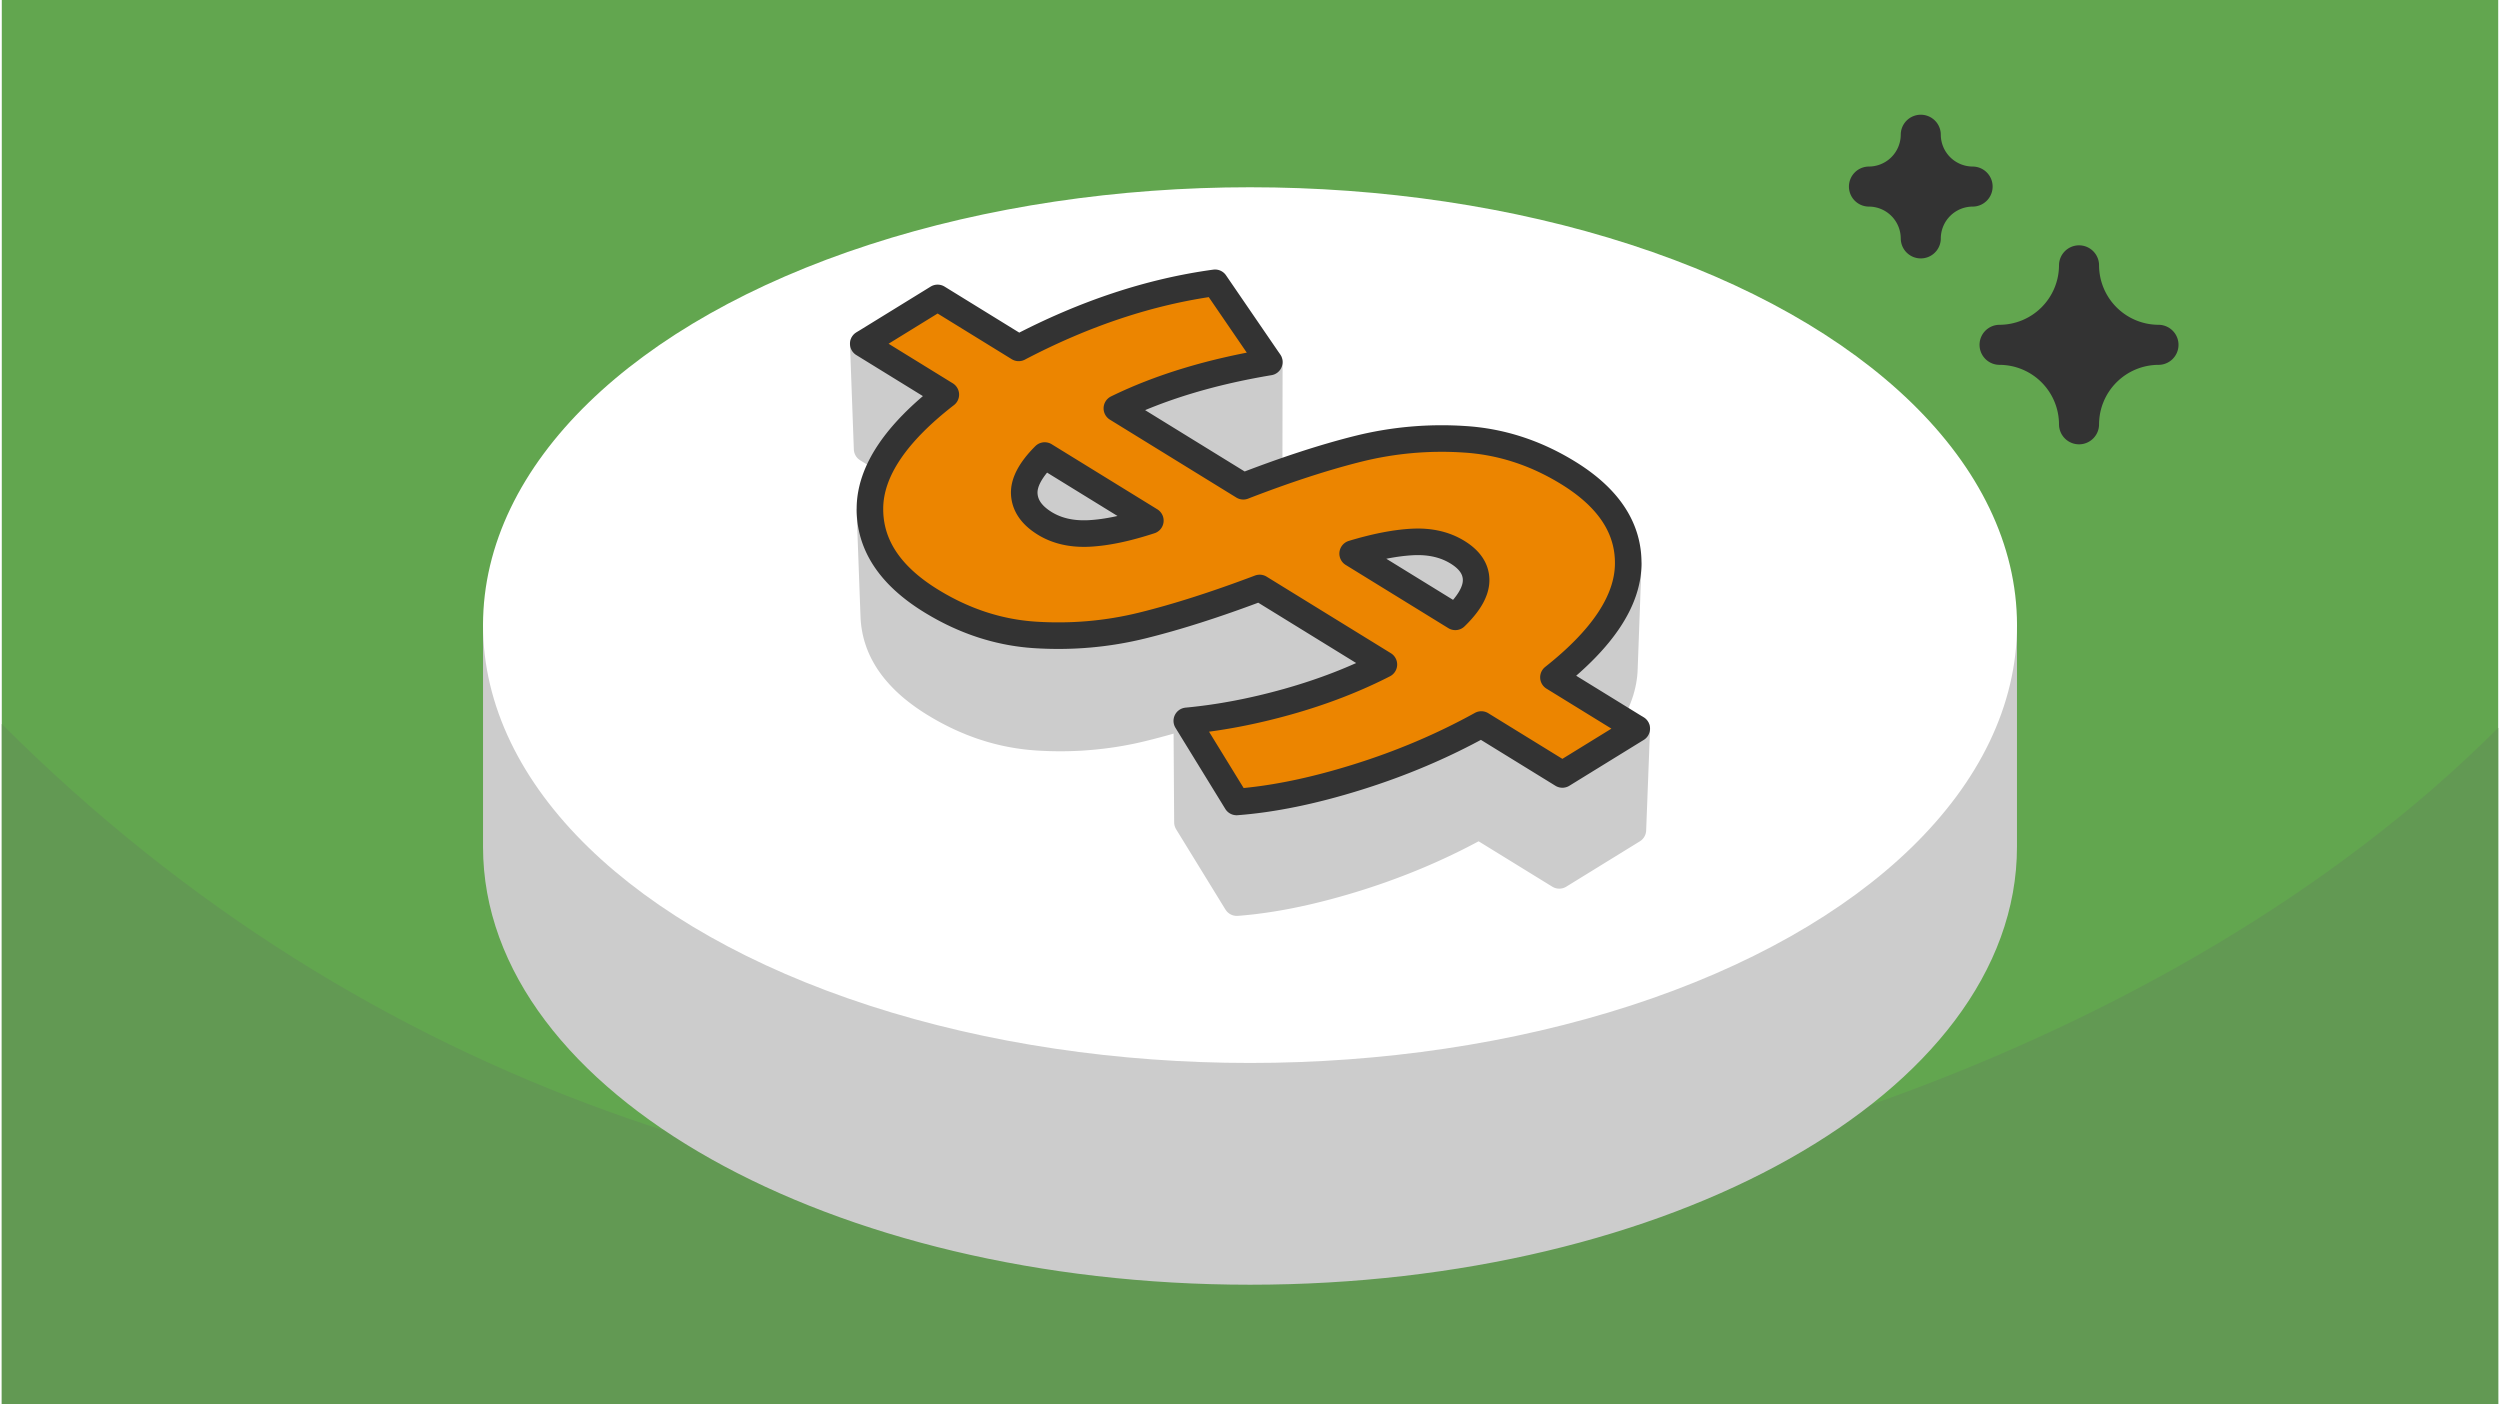 <?xml version="1.0" encoding="UTF-8"?>
<svg xmlns="http://www.w3.org/2000/svg" xmlns:xlink="http://www.w3.org/1999/xlink" width="470" height="264" viewBox="0 0 87.391 49.158" shape-rendering="geometricPrecision" image-rendering="optimizeQuality" fill-rule="evenodd" xmlns:v="https://vecta.io/nano"><style><![CDATA[.M{stroke-linejoin:round}.N{stroke-miterlimit:2.613}]]></style><path d="M87.391 0H0v49.158h87.391z" fill="#62a64f"/><path d="M87.391 25.478C75.82 37.05 56.919 42.666 43.696 42.666c-14.798 0-30.667-4.294-43.696-17.322v23.814h87.391v-23.68z" fill="#629953"/><g stroke-width="1.067" class="M"><path d="M43.696 14.853c9.468 0 17.768 2.812 22.403 7.03h3.912v7.763c0 8.171-11.782 14.794-26.315 14.794S17.38 37.817 17.38 29.646v-7.763h3.912c4.635-4.218 12.935-7.03 22.404-7.03z" stroke="#ccc" fill="#ccc" class="N"/><ellipse cx="43.696" cy="21.883" rx="26.316" ry="14.794" stroke="#fff" fill="#fff"/></g><g class="N M"><path d="M72.717 9.289h0a2.79 2.79 0 0 1-2.782 2.782h0a2.79 2.79 0 0 1 2.782 2.782h0a2.79 2.79 0 0 1 2.781-2.782h0a2.79 2.79 0 0 1-2.781-2.782zm-5.54-4.572h0a1.82 1.82 0 0 1-1.814 1.814h0a1.82 1.82 0 0 1 1.814 1.814h0a1.82 1.82 0 0 1 1.814-1.814h0a1.82 1.82 0 0 1-1.814-1.814z" stroke="#333" stroke-width="1.402" fill="#333"/><path d="M56.935 19.773l-.132 3.606-.005.118-.01.118-.015.118-.019.119-.025.118-.029.119-.034.12-.04.119-.044.12-.049.12-.054.121-.059.12-.063.121-.069.121-.074.122-.078.122-.084.122-.088.122-.093.122-.098.123-.103.123-.108.123-.113.124-.118.124-.123.124-.127.124-.133.125-.137.125-.142.125-.148.125-.012.01.122.075 2.604-1.604-.136 3.549-2.577 1.588-2.81-1.731-.126.069-.126.069-.127.067-.128.067-.128.066-.129.065-.129.065-.13.063-.13.063-.131.062-.132.062-.132.06-.132.06-.134.059-.133.058-.134.058-.135.056-.136.056-.136.055-.136.055-.137.053-.138.053-.138.052-.138.051-.14.051-.139.05-.141.049-.141.048-.141.047-.142.047-.143.046-.143.045-.143.044-.142.043-.141.042-.141.04-.139.04-.14.038-.138.038-.137.036-.137.035-.135.034-.135.033-.134.032-.134.031-.132.029-.132.029-.131.027-.13.027-.129.025-.129.024-.127.023-.127.021-.126.021-.125.019-.125.019-.124.017-.122.016-.122.016-.122.014-.12.012-.12.012-.118.011-.118.009-1.727-2.811-.023-3.551 1.745 2.839.119-.01.12-.01.121-.012.122-.013.122-.014.123-.016.124-.016.125-.017.126-.019.126-.02.128-.021.128-.022.129-.023.13-.024.13-.025.132-.027.132-.027.133-.029.134-.03.134-.031.136-.032.136-.034.137-.034.138-.035.139-.037.14-.038.14-.039.141-.04.142-.041.143-.042.143-.044.145-.044.144-.046.144-.046.144-.047.143-.048.142-.049.142-.049.141-.05.141-.051.14-.052.139-.053.139-.053.139-.054.137-.055.138-.056.136-.056.136-.057.136-.058.135-.059.135-.06.134-.06.133-.061.133-.062.132-.063.132-.064.131-.064.13-.065.13-.066.13-.067.129-.067.128-.068.128-.069.127-.07 2.432 1.498.093-3.15.159-.127.154-.127.148-.127.144-.126.139-.126.134-.126.129-.126.124-.125.119-.125.114-.125.109-.125.104-.124.099-.124.094-.124.089-.123.084-.123.08-.123.074-.123.069-.122.065-.122.059-.122.055-.122.049-.121.045-.121.04-.121.034-.121.03-.12.025-.12.019-.12.015-.119.01-.119.005-.119zm-8.553 3.489l-.047 3.571-4.304-2.652-.142.053-.14.053-.14.051-.138.051-.138.05-.137.049-.136.048-.135.048-.134.047-.133.046-.132.045-.131.044-.131.044-.129.042-.129.042-.128.041-.127.041-.125.039-.125.039-.124.038-.124.037-.122.036-.121.035-.121.035-.119.034-.119.033-.118.032-.117.032-.116.03-.115.03-.114.029-.113.028-.113.027-.113.027-.113.025-.113.024-.114.022-.114.022-.114.021-.114.019-.114.019-.114.017-.115.016-.115.015-.115.014-.115.013-.115.012-.116.011-.116.009-.115.009-.116.008-.117.006-.116.005-.117.004-.116.003-.117.002-.117.001h-.118l-.117-.002-.118-.002-.117-.004-.118-.005-.119-.005-.118-.007-.118-.009-.118-.01-.118-.012-.117-.014-.117-.016-.116-.017-.117-.02-.116-.021-.115-.023-.116-.025-.115-.027-.114-.028-.115-.031-.114-.032-.113-.035-.114-.036-.113-.037-.112-.04-.113-.042-.112-.043-.111-.046-.112-.047-.111-.049-.11-.05-.111-.053-.11-.055-.11-.056-.109-.058-.109-.06-.109-.062-.108-.064-.108-.065-.132-.083-.127-.084-.124-.086-.118-.086-.115-.088-.111-.088-.106-.09-.102-.091-.098-.092-.093-.094-.089-.094-.085-.096-.081-.096-.077-.098-.072-.099-.069-.1-.064-.102-.059-.102-.056-.104-.051-.104-.047-.106-.043-.107-.038-.109-.035-.109-.03-.11-.026-.112-.021-.113-.018-.114-.013-.115-.009-.116-.005-.118-.133-3.625.005.119.009.117.014.117.017.115.022.114.026.112.031.112.034.111.039.109.043.108.048.107.052.106.056.104.06.104.065.102.068.101.074.1.077.099.082.098.086.097.09.095.094.094.099.093.103.092.107.091.112.089.116.089.12.087.124.086.129.085.133.084.109.066.11.065.11.062.11.061.11.059.111.056.111.056.112.053.112.051.112.049.112.048.113.046.113.044.114.042.113.04.115.038.114.037.115.034.115.033.116.031.115.029.116.027.117.025.117.023.117.022.117.019.118.018.118.016.119.014.118.012.12.011.119.008.12.007.119.006.119.005.119.003.119.003.118.001h.119.118l.118-.002.118-.003.118-.005.117-.005.118-.006.117-.008.117-.008.117-.01.117-.011.116-.012.116-.013.116-.014.116-.015.116-.017.116-.017.115-.019.116-.02.115-.02.115-.022.114-.023.115-.025.114-.025.114-.026.114-.028.115-.028.115-.03.057-.014-3.626-2.234-.09.092-.084.092-.078.09-.072.089-.066.088-.06.087-.053.086-.048.084-.041.083-.035.083-.029.081-.023.079-.016.079-.011.077-.004.076-.079-3.631.004-.077.011-.078.017-.08.023-.08.029-.082.035-.083.042-.084.048-.085.054-.087.06-.088.067-.089.072-.09.079-.091.085-.092.092-.094 2.566 1.581-.041-3.233.142-.069.144-.067.146-.066.147-.066.149-.064.15-.062.152-.062.153-.06.155-.06.157-.058.158-.057.159-.056.162-.055.162-.053.165-.052.166-.052.168-.05.169-.049.17-.047.173-.047.174-.045.175-.045.177-.043.179-.042.18-.04.182-.04.183-.038.185-.038.187-.036.188-.035.189-.034.191-.032-.006 3.677-.19.032-.187.034-.187.034-.184.036-.183.037-.182.038-.18.039-.178.041-.177.041-.175.043-.174.044-.172.045-.171.046-.169.047-.167.048-.166.05-.164.051-.163.052-.161.053-.16.054-.158.055-.157.056-.155.058-.153.059-.152.06-.15.061-.149.062-.147.063-.146.065-.037.016.735.453.034 3.592.025-.007.117-.031.118-.031.119-.033.12-.033.121-.034.122-.035.122-.036.124-.037.124-.037.126-.039.126-.039.127-.04.128-.04.129-.042.13-.042.131-.043.132-.044.132-.045.134-.046.134-.046.136-.047.136-.048.137-.049.138-.05.14-.05.14-.051.14-.052.142-.053.143-.054 3.223 1.985.032-3.188.076-.023.075-.022.075-.021.074-.021.074-.02.073-.02.072-.019.072-.018.071-.018.071-.017.069-.016.07-.016.068-.015.068-.014.067-.014.067-.013.066-.012.065-.012.065-.011.064-.011.064-.01.062-.009.063-.009.061-.008.061-.007.06-.007.06-.006.059-.005.058-.005.058-.004.057-.003.057-.003.111-.004.109.001.108.003.105.007.104.011.101.014.1.017.098.021.096.024.094.028.092.031.09.035.088.038.086.041.084.045.083.049.079.05.073.053.069.053.064.055.058.057.053.057.049.059.043.061.038.062.033.063.028.064.023.066.018.068.012.069.008.07.003.071-.08 3.601-.002-.071-.008-.069-.012-.068-.018-.067-.022-.065-.028-.064-.033-.063-.038-.061-.042-.06-.048-.058-.053-.057-.058-.056-.063-.055-.068-.053-.073-.051-.078-.051-.081-.048-.084-.044-.085-.041-.087-.038-.09-.034-.091-.031-.093-.028-.095-.024-.096-.02-.099-.017-.101-.014-.102-.011-.105-.006-.106-.004h-.108l-.111.003-.056.003-.056.003-.057.004-.058.005-.058.005-.059.006-.06.007-.06.007-.061.008-.062.009-.062.009-.063.01-.063.01-.064.011-.065.012-.065.012-.066.013-.067.014-.067.014-.068.015-.069.015-.069.016-.069.017-.071.018-.071.018-.042.011.657.405zm-15.335-9.448l.106 3.665-2.861-1.762-.135-3.684 2.89 1.781z" stroke="#ccc" stroke-width=".93" fill="#ccc"/></g><use xlink:href="#B" fill="#ec8500" fill-rule="nonzero"/><use xlink:href="#B" stroke="#333" stroke-width=".93" fill="none" class="M N"/><defs ><path id="B" d="M54.839 16.557c1.423.877 2.122 1.949 2.096 3.216s-.898 2.58-2.617 3.938l2.916 1.796-2.603 1.604-2.838-1.748c-1.354.749-2.803 1.363-4.348 1.845s-2.951.77-4.218.866l-1.744-2.839c1.145-.107 2.325-.332 3.54-.674s2.335-.775 3.359-1.299l-4.348-2.679c-1.527.577-2.899 1.016-4.114 1.315s-2.46.409-3.736.329-2.495-.478-3.658-1.195c-1.441-.888-2.152-1.973-2.135-3.256s.903-2.604 2.656-3.962l-2.89-1.781 2.603-1.604 2.838 1.749c2.309-1.209 4.6-1.968 6.874-2.278l1.9 2.775c-2.048.342-3.827.882-5.337 1.62l4.426 2.727c1.493-.578 2.838-1.016 4.036-1.315a12.07 12.07 0 0 1 3.71-.329c1.276.08 2.487.473 3.632 1.179zm-18.33 1.764c.434.267.955.385 1.563.353s1.319-.182 2.135-.449l-3.698-2.278c-.503.503-.741.955-.715 1.356s.264.74.715 1.018zm14.373 3.272c.486-.47.729-.898.729-1.283s-.217-.711-.651-.978-.951-.388-1.549-.361-1.307.163-2.122.409l3.593 2.213z"/></defs></svg>